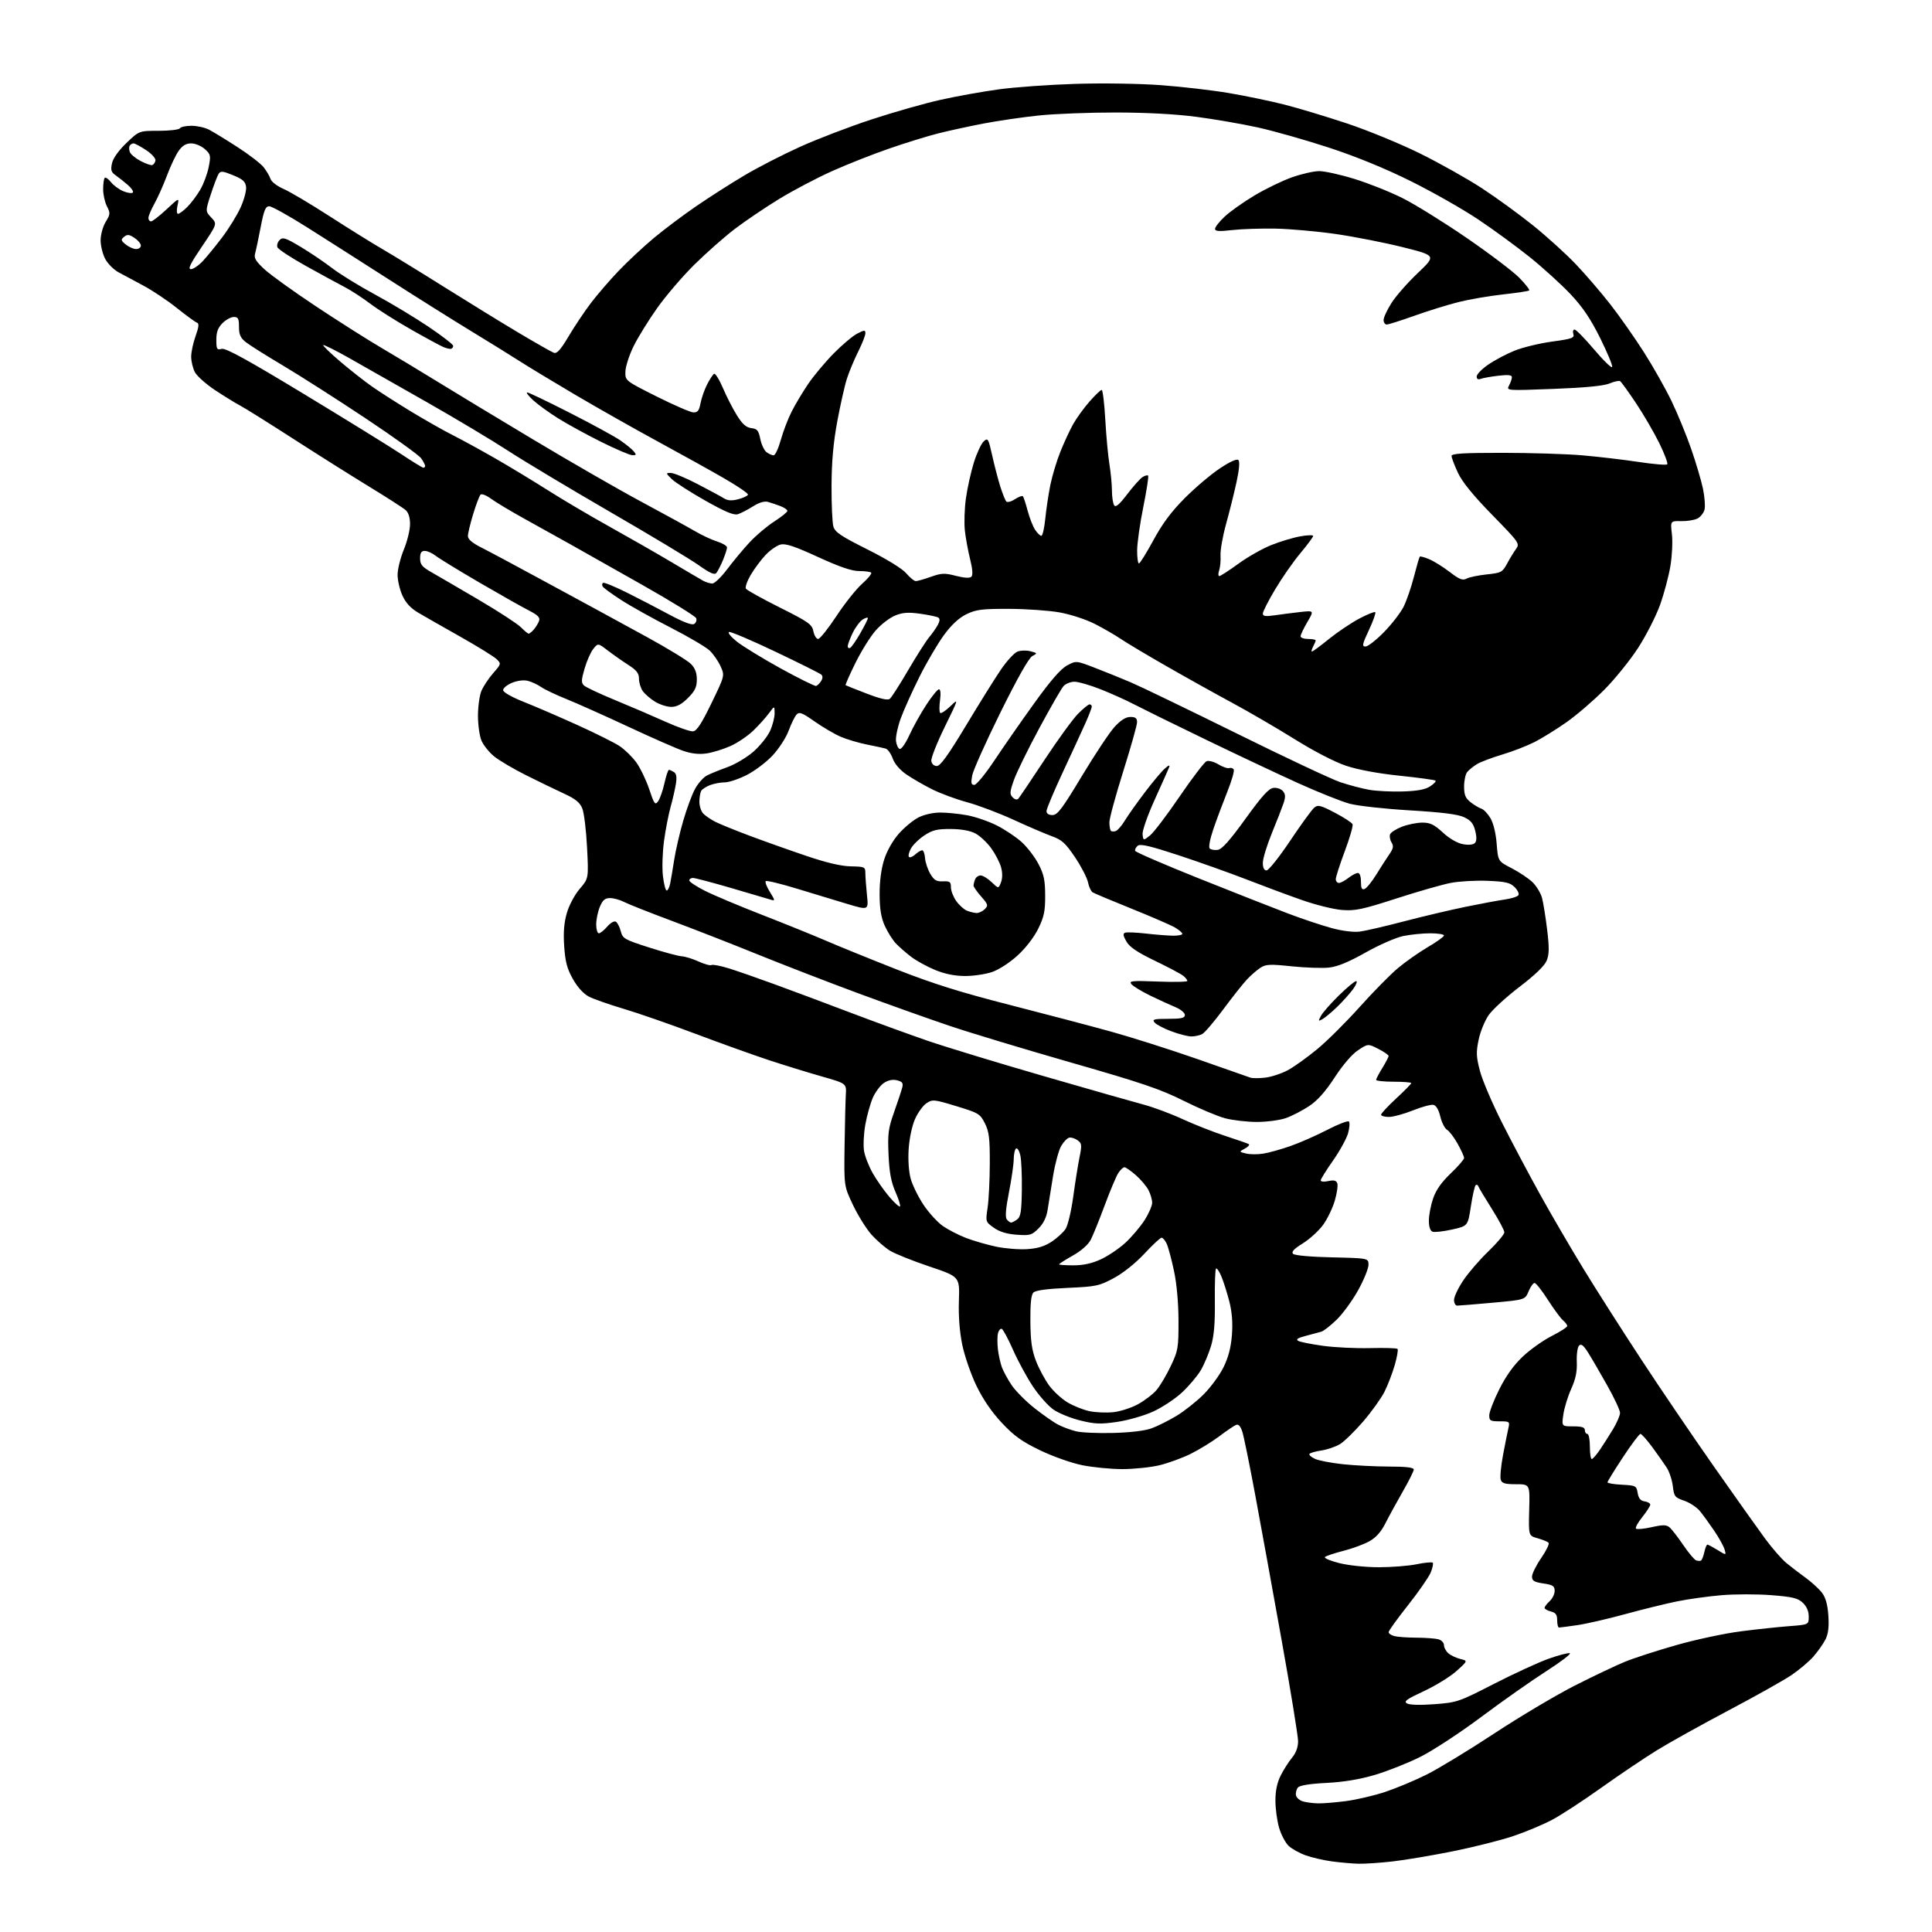 <?xml version="1.0" encoding="UTF-8" standalone="no"?>
<svg 
  version="1.1" 
  xmlns="http://www.w3.org/2000/svg" 
  xmlns:xlink="http://www.w3.org/1999/xlink" 
  xmlns:svg="http://www.w3.org/2000/svg"
  xmlns:rdf="http://www.w3.org/1999/02/22-rdf-syntax-ns#"
  xmlns:cc="http://creativecommons.org/ns#"
  xmlns:dc="http://purl.org/dc/elements/1.1/"
  viewBox="0 0 768 768"
  width="768"
  height="768"
>
<style>svg {background-color: white; }</style>"
<path stroke="none" fill="black" fill-rule="evenodd" d="M540.00,740.86C537.52,740.80 532.80,740.38 529.50,739.94C526.20,739.50 521.49,738.41 519.03,737.53C516.57,736.65 513.52,734.96 512.26,733.77C511.00,732.59 509.30,729.37 508.48,726.63C507.67,723.88 507.00,719.00 507.00,715.78C507.00,711.78 507.68,708.59 509.14,705.71C510.31,703.39 512.34,700.23 513.64,698.67C515.17,696.84 516.00,694.56 516.01,692.17C516.01,690.15 513.07,672.08 509.47,652.00C505.87,631.92 501.12,605.83 498.92,594.00C496.72,582.17 494.44,571.01 493.86,569.18C493.16,566.98 492.33,566.04 491.40,566.40C490.63,566.70 487.63,568.72 484.75,570.90C481.86,573.08 476.72,576.24 473.31,577.93C469.91,579.61 464.28,581.66 460.81,582.48C457.34,583.30 450.77,583.98 446.21,583.99C441.65,583.99 434.45,583.30 430.21,582.44C425.89,581.57 418.50,578.95 413.42,576.50C406.16,573.00 403.12,570.81 398.19,565.55C394.14,561.21 390.70,556.17 388.09,550.74C385.91,546.21 383.40,538.90 382.50,534.50C381.45,529.37 380.97,523.09 381.18,517.00C381.50,507.50 381.50,507.50 369.42,503.44C362.78,501.20 355.73,498.38 353.77,497.16C351.80,495.95 348.53,493.11 346.49,490.86C344.45,488.60 341.15,483.32 339.14,479.13C335.50,471.50 335.50,471.50 335.73,455.50C335.86,446.70 336.09,437.52 336.23,435.11C336.50,430.71 336.50,430.71 326.62,427.89C321.18,426.34 311.73,423.43 305.62,421.41C299.50,419.39 286.36,414.68 276.41,410.93C266.46,407.18 253.64,402.72 247.91,401.02C242.18,399.32 235.97,397.14 234.09,396.17C231.96,395.06 229.58,392.45 227.75,389.20C225.43,385.11 224.70,382.35 224.28,376.20C223.90,370.66 224.20,366.82 225.33,362.92C226.23,359.83 228.46,355.65 230.46,353.32C233.99,349.19 233.99,349.19 233.36,336.84C233.02,330.06 232.17,323.09 231.47,321.37C230.51,319.01 228.76,317.58 224.35,315.54C221.13,314.06 214.33,310.76 209.23,308.22C204.13,305.67 198.34,302.25 196.36,300.62C194.37,298.99 192.13,296.17 191.38,294.36C190.62,292.55 190.00,288.11 190.00,284.50C190.00,280.89 190.62,276.45 191.37,274.65C192.13,272.84 194.23,269.67 196.03,267.61C199.26,263.94 199.28,263.84 197.41,262.02C196.36,261.00 189.88,256.99 183.00,253.11C176.12,249.23 168.56,244.91 166.20,243.52C163.25,241.78 161.29,239.65 159.97,236.74C158.91,234.41 158.04,230.70 158.05,228.50C158.05,226.30 159.16,221.80 160.52,218.50C161.88,215.20 162.99,210.66 163.00,208.40C163.00,205.75 162.38,203.77 161.25,202.77C160.29,201.92 153.65,197.65 146.50,193.29C139.35,188.92 125.64,180.28 116.04,174.09C106.43,167.90 97.21,162.13 95.54,161.27C93.87,160.41 89.45,157.69 85.72,155.24C81.99,152.79 78.28,149.50 77.47,147.94C76.66,146.38 76.00,143.61 76.00,141.80C75.99,139.98 76.78,136.29 77.75,133.59C79.05,129.94 79.19,128.57 78.30,128.27C77.64,128.05 74.04,125.42 70.30,122.44C66.56,119.45 60.58,115.45 57.00,113.54C53.42,111.64 48.96,109.24 47.08,108.22C45.19,107.19 42.83,104.81 41.83,102.94C40.82,101.06 40.00,97.72 40.00,95.52C40.01,93.26 40.89,90.06 42.01,88.21C43.85,85.19 43.89,84.69 42.51,82.01C41.68,80.41 41.00,77.35 41.00,75.22C41.00,73.08 41.28,71.05 41.63,70.70C41.98,70.35 43.09,71.12 44.10,72.40C45.11,73.68 47.31,75.30 49.00,76.00C50.68,76.70 52.39,76.95 52.78,76.55C53.18,76.15 52.29,74.79 50.80,73.51C49.32,72.23 47.14,70.51 45.96,69.68C44.19,68.44 43.93,67.59 44.52,64.92C44.96,62.90 47.14,59.83 50.27,56.83C55.31,52.00 55.31,52.00 63.10,52.00C67.38,52.00 71.16,51.55 71.50,51.00C71.84,50.45 73.91,50.00 76.11,50.00C78.30,50.00 81.44,50.69 83.07,51.54C84.71,52.38 89.80,55.50 94.39,58.46C98.97,61.41 103.67,65.03 104.82,66.50C105.97,67.97 107.20,70.06 107.55,71.16C107.90,72.26 110.18,74.00 112.63,75.06C115.08,76.11 123.25,80.95 130.79,85.81C138.33,90.68 147.88,96.62 152.00,99.01C156.12,101.41 167.38,108.31 177.00,114.36C186.62,120.40 199.90,128.56 206.50,132.48C213.10,136.40 219.24,139.89 220.14,140.23C221.38,140.70 222.81,139.11 226.04,133.68C228.38,129.73 232.35,123.80 234.86,120.50C237.36,117.20 242.35,111.41 245.95,107.64C249.55,103.87 255.88,97.98 260.00,94.54C264.12,91.11 271.77,85.37 277.00,81.80C282.23,78.22 290.81,72.75 296.08,69.63C301.34,66.51 311.24,61.43 318.08,58.34C324.91,55.25 337.70,50.35 346.50,47.46C355.30,44.57 367.68,41.05 374.02,39.65C380.35,38.24 390.70,36.38 397.02,35.52C403.33,34.65 417.05,33.67 427.50,33.34C438.35,33.00 452.96,33.22 461.56,33.86C469.85,34.47 482.00,35.88 488.56,37.00C495.13,38.11 505.00,40.17 510.50,41.56C516.00,42.96 527.25,46.35 535.50,49.09C543.75,51.84 556.82,57.22 564.54,61.04C572.26,64.86 583.29,71.05 589.04,74.80C594.79,78.56 604.00,85.25 609.50,89.68C615.00,94.11 622.65,101.06 626.50,105.12C630.36,109.18 636.52,116.35 640.19,121.06C643.87,125.78 649.87,134.33 653.52,140.06C657.17,145.80 662.11,154.55 664.49,159.50C666.87,164.45 670.38,173.00 672.29,178.50C674.20,184.00 676.30,191.12 676.97,194.33C677.63,197.54 677.91,201.24 677.58,202.55C677.25,203.87 676.01,205.46 674.82,206.09C673.64,206.73 670.72,207.21 668.33,207.16C663.99,207.07 663.99,207.07 664.61,212.37C664.96,215.29 664.68,221.01 664.00,225.08C663.31,229.16 661.45,236.14 659.85,240.58C658.24,245.02 654.33,252.67 651.15,257.58C647.97,262.49 641.93,269.96 637.73,274.19C633.53,278.42 626.81,284.20 622.80,287.03C618.78,289.86 613.02,293.44 610.00,294.98C606.98,296.51 601.16,298.77 597.07,299.98C592.98,301.20 588.48,302.91 587.07,303.78C585.66,304.65 583.94,306.04 583.25,306.87C582.56,307.70 582.00,310.29 582.00,312.62C582.00,315.98 582.53,317.27 584.58,318.89C586.00,320.00 587.93,321.16 588.87,321.46C589.80,321.75 591.43,323.46 592.49,325.25C593.64,327.20 594.63,331.26 594.95,335.42C595.50,342.35 595.50,342.35 600.90,345.13C603.88,346.67 607.60,349.16 609.17,350.66C610.74,352.17 612.46,355.00 612.98,356.95C613.50,358.90 614.41,364.60 615.02,369.62C615.89,376.84 615.84,379.39 614.81,381.90C613.96,383.95 610.15,387.62 604.04,392.28C598.84,396.25 593.32,401.30 591.78,403.50C590.25,405.70 588.44,410.11 587.78,413.30C586.74,418.28 586.81,420.06 588.31,425.75C589.26,429.40 593.20,438.62 597.05,446.24C600.90,453.86 607.71,466.70 612.18,474.77C616.66,482.85 624.45,496.21 629.51,504.48C634.56,512.74 644.90,528.95 652.48,540.50C660.05,552.05 673.04,571.17 681.33,583.00C689.62,594.83 698.75,607.68 701.61,611.57C704.47,615.46 708.32,619.86 710.16,621.36C711.99,622.86 715.48,625.53 717.91,627.29C720.33,629.06 723.23,631.74 724.36,633.26C725.76,635.15 726.53,638.02 726.81,642.35C727.10,646.89 726.75,649.58 725.59,651.83C724.69,653.56 722.54,656.59 720.81,658.57C719.07,660.55 715.14,663.85 712.07,665.92C709.01,667.98 697.78,674.28 687.11,679.92C676.45,685.55 663.62,692.69 658.61,695.78C653.60,698.87 643.65,705.58 636.50,710.68C629.35,715.78 620.55,721.52 616.94,723.43C613.33,725.35 606.34,728.26 601.42,729.91C596.50,731.56 585.73,734.27 577.48,735.93C569.24,737.58 558.45,739.40 553.50,739.96C548.55,740.52 542.48,740.93 540.00,740.86zM524.00,716.87C525.92,716.91 530.88,716.50 535.00,715.97C539.12,715.43 546.10,713.81 550.50,712.36C554.90,710.90 562.35,707.80 567.05,705.45C571.76,703.10 583.91,695.72 594.05,689.04C604.20,682.36 618.58,673.82 626.00,670.05C633.42,666.28 642.42,662.01 646.00,660.55C649.58,659.09 658.78,656.11 666.45,653.93C674.12,651.75 685.60,649.30 691.95,648.48C698.30,647.67 706.99,646.74 711.25,646.42C719.00,645.83 719.00,645.83 719.00,642.59C719.00,640.47 718.18,638.58 716.63,637.12C714.64,635.26 712.57,634.76 704.06,634.10C698.45,633.66 689.56,633.67 684.30,634.12C679.04,634.56 671.08,635.67 666.62,636.58C662.15,637.49 652.88,639.77 646.01,641.65C639.14,643.54 630.59,645.50 627.01,646.02C623.43,646.54 620.16,646.97 619.75,646.98C619.34,646.99 619.00,645.70 619.00,644.11C619.00,641.86 618.45,641.08 616.50,640.59C615.12,640.24 614.00,639.59 614.00,639.14C614.00,638.68 614.90,637.50 616.00,636.50C617.10,635.50 618.00,633.66 618.00,632.41C618.00,630.47 617.32,630.02 613.50,629.45C609.84,628.90 609.00,628.39 609.00,626.71C609.00,625.57 610.65,622.25 612.67,619.32C614.68,616.40 616.00,613.66 615.58,613.25C615.17,612.84 613.21,612.04 611.22,611.48C607.61,610.47 607.61,610.47 607.88,600.23C608.16,590.00 608.16,590.00 602.65,590.00C598.20,590.00 597.02,589.65 596.56,588.18C596.24,587.18 596.65,582.80 597.47,578.43C598.29,574.07 599.25,569.26 599.60,567.75C600.21,565.09 600.09,565.00 596.12,565.00C592.45,565.00 592.00,564.74 592.00,562.62C592.00,561.30 593.79,556.65 595.98,552.28C598.64,546.96 601.73,542.65 605.32,539.26C608.27,536.47 613.45,532.79 616.84,531.08C620.23,529.37 623.00,527.58 623.00,527.11C623.00,526.63 622.25,525.63 621.34,524.87C620.42,524.12 617.73,520.46 615.34,516.75C612.96,513.04 610.57,510.00 610.02,510.00C609.47,510.00 608.40,511.50 607.63,513.34C606.24,516.68 606.24,516.68 593.37,517.85C586.29,518.49 579.94,519.01 579.25,519.01C578.56,519.00 578.00,517.98 578.00,516.74C578.00,515.49 579.65,512.00 581.67,508.99C583.69,505.97 588.19,500.76 591.67,497.41C595.15,494.06 598.00,490.67 598.00,489.87C598.00,489.07 595.76,484.88 593.03,480.55C590.29,476.22 587.88,472.18 587.67,471.59C587.45,470.99 586.96,470.79 586.58,471.14C586.20,471.49 585.35,475.28 584.69,479.57C583.50,487.36 583.50,487.36 577.19,488.76C573.72,489.54 570.23,489.92 569.44,489.61C568.53,489.27 568.00,487.64 568.00,485.21C568.00,483.09 568.75,479.15 569.67,476.45C570.83,473.05 572.99,469.98 576.67,466.46C579.60,463.67 582.00,460.90 582.00,460.32C582.00,459.73 580.84,457.17 579.42,454.63C577.99,452.09 576.10,449.60 575.21,449.10C574.32,448.60 573.12,446.24 572.55,443.86C571.87,441.06 570.88,439.40 569.76,439.19C568.80,439.01 565.12,440.01 561.59,441.43C558.05,442.84 553.77,444.00 552.08,444.00C550.39,444.00 549.00,443.60 549.00,443.11C549.00,442.62 551.70,439.72 555.00,436.66C558.30,433.61 561.00,430.86 561.00,430.55C561.00,430.25 557.85,430.00 554.00,430.00C550.15,430.00 547.01,429.66 547.03,429.25C547.05,428.84 548.17,426.70 549.53,424.50C550.88,422.30 551.99,420.17 551.99,419.77C552.00,419.37 550.16,418.10 547.90,416.95C543.81,414.86 543.81,414.86 539.85,417.48C537.44,419.07 533.79,423.32 530.55,428.30C526.83,434.01 523.73,437.48 520.35,439.72C517.68,441.49 513.53,443.63 511.12,444.47C508.72,445.31 503.54,445.99 499.62,445.99C495.71,445.98 490.02,445.33 487.00,444.53C483.98,443.73 476.55,440.60 470.50,437.57C461.36,432.99 453.83,430.43 426.00,422.45C407.57,417.17 385.75,410.58 377.50,407.80C369.25,405.02 352.82,399.16 341.00,394.79C329.18,390.41 311.18,383.45 301.00,379.32C290.82,375.19 275.43,369.18 266.80,365.96C258.16,362.74 249.75,359.40 248.10,358.55C246.45,357.70 243.93,357.00 242.50,357.00C240.48,357.00 239.58,357.77 238.45,360.47C237.65,362.38 237.00,365.53 237.00,367.47C237.00,369.41 237.47,371.00 238.05,371.00C238.62,371.00 240.13,369.80 241.38,368.34C242.68,366.84 244.17,365.99 244.82,366.39C245.45,366.78 246.33,368.49 246.77,370.20C247.52,373.10 248.24,373.51 258.04,376.64C263.79,378.49 269.62,380.06 271.00,380.14C272.38,380.22 275.40,381.16 277.72,382.22C280.05,383.28 282.33,383.91 282.81,383.62C283.28,383.32 286.33,383.90 289.59,384.90C292.84,385.90 301.12,388.78 308.00,391.30C314.88,393.81 328.38,398.86 338.00,402.52C347.62,406.17 361.35,411.17 368.50,413.64C375.65,416.10 396.35,422.41 414.50,427.66C432.65,432.92 450.67,438.05 454.55,439.08C458.43,440.11 465.40,442.70 470.05,444.85C474.70,446.99 482.32,450.00 487.00,451.52C491.68,453.05 495.90,454.52 496.39,454.79C496.87,455.06 496.20,455.86 494.89,456.56C492.50,457.84 492.50,457.84 495.30,458.54C496.84,458.92 499.92,458.95 502.14,458.59C504.37,458.24 509.24,456.88 512.95,455.58C516.67,454.28 523.26,451.39 527.59,449.14C531.92,446.90 535.80,445.40 536.21,445.81C536.62,446.22 536.48,448.31 535.89,450.45C535.29,452.59 532.60,457.49 529.91,461.33C527.21,465.17 525.00,468.73 525.00,469.24C525.00,469.74 526.35,469.86 528.00,469.50C530.21,469.02 531.16,469.24 531.59,470.37C531.91,471.21 531.47,474.31 530.61,477.26C529.75,480.21 527.66,484.55 525.96,486.90C524.26,489.24 520.63,492.55 517.90,494.25C514.35,496.46 513.24,497.64 514.02,498.42C514.66,499.06 520.96,499.63 529.55,499.82C544.00,500.15 544.00,500.15 543.99,502.82C543.98,504.30 542.13,508.83 539.87,512.90C537.61,516.97 533.78,522.23 531.35,524.59C528.92,526.96 526.16,529.11 525.22,529.38C524.27,529.66 521.49,530.40 519.04,531.03C515.84,531.87 515.00,532.42 516.06,533.02C516.87,533.47 521.33,534.36 525.96,534.99C530.59,535.63 539.01,536.03 544.67,535.89C550.33,535.75 555.23,535.89 555.54,536.21C555.86,536.53 555.36,539.42 554.43,542.64C553.50,545.86 551.67,550.63 550.36,553.24C549.05,555.84 545.23,561.17 541.87,565.08C538.50,568.98 534.36,573.03 532.66,574.06C530.96,575.10 527.63,576.23 525.27,576.59C522.91,576.94 520.77,577.56 520.52,577.97C520.27,578.38 521.28,579.26 522.77,579.94C524.25,580.62 529.30,581.57 533.99,582.07C538.67,582.56 546.89,582.97 552.25,582.98C558.93,582.99 562.00,583.36 562.00,584.15C562.00,584.79 560.03,588.72 557.63,592.90C555.23,597.08 552.13,602.75 550.74,605.51C549.02,608.92 546.99,611.20 544.36,612.67C542.24,613.86 537.58,615.58 534.00,616.49C530.42,617.41 527.13,618.51 526.69,618.94C526.24,619.37 528.81,620.46 532.39,621.36C536.09,622.29 542.91,623.00 548.15,623.00C553.22,623.00 559.98,622.46 563.16,621.81C566.34,621.15 569.21,620.88 569.53,621.20C569.85,621.52 569.48,623.29 568.71,625.14C567.93,626.99 563.85,632.85 559.65,638.17C555.44,643.48 552.00,648.27 552.00,648.80C552.00,649.33 553.01,650.04 554.25,650.37C555.49,650.70 559.42,650.98 563.00,651.00C566.58,651.02 570.51,651.30 571.75,651.63C572.99,651.96 574.00,653.01 574.00,653.96C574.00,654.91 574.79,656.37 575.75,657.21C576.71,658.05 578.85,659.06 580.50,659.46C583.50,660.19 583.50,660.19 579.00,664.24C576.52,666.48 570.69,670.07 566.04,672.24C559.06,675.49 557.88,676.35 559.33,677.16C560.38,677.75 564.73,677.87 570.29,677.44C579.21,676.76 579.95,676.51 593.94,669.33C601.89,665.26 611.65,660.77 615.63,659.36C619.61,657.94 623.39,656.96 624.03,657.18C624.68,657.39 620.43,660.63 614.60,664.37C608.77,668.11 597.13,676.29 588.75,682.56C580.29,688.88 569.49,695.95 564.50,698.43C559.55,700.89 551.45,704.10 546.50,705.56C540.46,707.34 534.13,708.39 527.26,708.74C520.56,709.08 516.65,709.72 515.93,710.58C515.33,711.31 514.99,712.69 515.17,713.66C515.36,714.62 516.63,715.72 518.01,716.11C519.38,716.49 522.08,716.83 524.00,716.87zM676.17,620.35C676.54,620.15 677.14,618.63 677.50,616.99C677.86,615.34 678.41,614.00 678.71,614.00C679.02,614.00 680.83,614.97 682.75,616.15C686.23,618.31 686.23,618.31 685.53,615.90C685.14,614.58 683.30,611.25 681.43,608.50C679.57,605.75 677.02,602.24 675.77,600.71C674.52,599.18 671.70,597.31 669.50,596.56C665.78,595.29 665.46,594.88 664.97,590.76C664.68,588.32 663.59,585.02 662.55,583.41C661.51,581.81 658.92,578.14 656.80,575.25C654.67,572.36 652.56,570.00 652.10,570.00C651.64,570.00 648.50,574.18 645.13,579.30C641.76,584.41 639.00,588.89 639.00,589.25C639.00,589.61 641.58,590.04 644.74,590.20C650.26,590.49 650.51,590.62 651.00,593.50C651.37,595.65 652.15,596.59 653.76,596.82C654.99,597.00 656.00,597.58 656.00,598.13C656.00,598.67 654.57,600.89 652.83,603.06C651.09,605.23 649.96,607.30 650.33,607.66C650.69,608.02 653.49,607.76 656.54,607.08C661.04,606.07 662.39,606.08 663.65,607.13C664.51,607.84 666.95,610.98 669.08,614.12C671.21,617.25 673.52,620.02 674.23,620.27C674.93,620.52 675.80,620.56 676.17,620.35zM632.75,579.99C633.16,579.98 634.62,578.32 636.00,576.29C637.38,574.27 639.73,570.56 641.24,568.06C642.75,565.55 643.99,562.66 643.99,561.64C644.00,560.61 641.68,555.66 638.85,550.64C636.02,545.61 632.61,539.76 631.27,537.64C629.46,534.76 628.54,534.06 627.70,534.90C627.08,535.52 626.67,538.43 626.80,541.37C626.96,545.26 626.35,548.19 624.58,552.11C623.24,555.07 621.84,559.64 621.46,562.25C620.77,567.00 620.77,567.00 625.39,567.00C628.82,567.00 630.00,567.38 630.00,568.50C630.00,569.33 630.45,570.00 631.00,570.00C631.55,570.00 632.00,572.25 632.00,575.00C632.00,577.75 632.34,579.99 632.75,579.99zM442.50,569.62C449.31,569.45 455.13,568.75 457.77,567.78C460.12,566.92 464.56,564.71 467.63,562.86C470.71,561.01 475.56,557.18 478.40,554.35C481.25,551.53 484.83,546.64 486.37,543.49C488.32,539.52 489.34,535.60 489.71,530.64C490.08,525.78 489.74,521.52 488.66,517.29C487.78,513.88 486.37,509.43 485.52,507.39C484.67,505.36 483.71,503.96 483.38,504.29C483.05,504.61 482.85,510.42 482.92,517.19C483.02,526.04 482.60,531.05 481.42,535.00C480.52,538.02 478.69,542.36 477.36,544.64C476.03,546.92 472.68,550.90 469.92,553.48C467.16,556.06 461.96,559.50 458.36,561.13C454.76,562.77 448.33,564.61 444.06,565.23C437.48,566.19 435.27,566.11 429.44,564.67C425.66,563.74 420.85,561.78 418.76,560.33C416.66,558.88 412.98,554.72 410.57,551.10C408.15,547.47 404.60,540.91 402.67,536.53C400.73,532.14 398.72,528.41 398.20,528.23C397.68,528.06 397.01,528.83 396.72,529.96C396.43,531.08 396.41,533.91 396.67,536.25C396.94,538.59 397.66,541.85 398.26,543.50C398.87,545.15 400.62,548.36 402.16,550.64C403.69,552.92 407.77,557.02 411.23,559.76C414.68,562.49 418.95,565.47 420.72,566.37C422.49,567.28 425.64,568.44 427.72,568.96C429.80,569.48 436.45,569.78 442.50,569.62zM442.49,561.37C445.23,561.10 449.65,559.68 452.32,558.23C454.98,556.78 458.33,554.22 459.75,552.55C461.17,550.87 463.72,546.58 465.41,543.00C468.31,536.89 468.50,535.81 468.47,525.00C468.46,517.93 467.77,510.31 466.68,505.21C465.72,500.66 464.42,495.82 463.80,494.46C463.18,493.11 462.26,492.00 461.76,492.00C461.25,492.00 458.16,494.87 454.90,498.37C451.34,502.19 446.47,506.07 442.73,508.08C436.91,511.20 435.71,511.45 424.30,511.96C416.24,512.32 411.65,512.94 410.80,513.80C409.89,514.71 409.53,518.18 409.59,525.30C409.67,533.19 410.17,536.75 411.84,541.05C413.02,544.10 415.39,548.49 417.09,550.81C418.80,553.13 422.13,556.16 424.49,557.55C426.86,558.94 430.75,560.48 433.15,560.97C435.54,561.47 439.74,561.65 442.49,561.37zM426.75,502.99C430.72,502.98 434.11,502.23 437.69,500.56C440.55,499.23 444.91,496.28 447.39,494.00C449.86,491.71 453.26,487.70 454.94,485.09C456.63,482.47 458.00,479.33 458.00,478.11C458.00,476.90 457.35,474.64 456.55,473.10C455.75,471.56 453.49,468.88 451.52,467.15C449.54,465.42 447.51,464.00 446.99,464.00C446.47,464.00 445.37,465.03 444.55,466.28C443.73,467.53 441.30,473.30 439.15,479.10C437.00,484.89 434.50,491.07 433.59,492.83C432.58,494.77 429.81,497.22 426.47,499.10C423.46,500.80 421.00,502.37 421.00,502.60C421.00,502.82 423.59,503.00 426.75,502.99zM408.32,496.55C412.45,496.29 415.27,495.43 418.04,493.59C420.19,492.17 422.69,489.88 423.59,488.51C424.49,487.13 425.85,481.40 426.62,475.76C427.39,470.11 428.51,463.06 429.12,460.07C430.11,455.19 430.04,454.50 428.38,453.29C427.37,452.55 425.88,452.07 425.07,452.22C424.27,452.38 422.81,453.87 421.84,455.53C420.87,457.19 419.41,462.59 418.60,467.53C417.79,472.46 416.81,478.50 416.44,480.95C415.98,483.92 414.79,486.36 412.84,488.32C410.15,491.00 409.46,491.20 404.14,490.82C400.18,490.53 397.33,489.66 395.06,488.04C391.77,485.70 391.76,485.65 392.59,480.09C393.05,477.02 393.44,469.10 393.46,462.50C393.49,452.44 393.18,449.86 391.50,446.53C389.60,442.76 389.01,442.41 380.17,439.72C371.33,437.03 370.71,436.96 368.33,438.52C366.94,439.43 364.88,442.27 363.74,444.83C362.54,447.54 361.48,452.54 361.21,456.75C360.92,461.11 361.25,465.84 362.04,468.63C362.75,471.19 365.05,475.85 367.15,478.99C369.25,482.14 372.72,485.92 374.86,487.40C377.00,488.88 381.16,491.02 384.12,492.15C387.08,493.28 392.43,494.81 396.00,495.57C399.57,496.32 405.12,496.76 408.32,496.55zM401.93,486.00C402.31,486.00 403.39,485.44 404.33,484.75C405.74,483.71 406.07,481.64 406.20,473.00C406.28,467.22 406.01,461.03 405.59,459.24C405.18,457.45 404.42,456.24 403.92,456.55C403.41,456.86 402.99,458.78 402.97,460.81C402.95,462.84 402.10,468.77 401.07,474.00C399.78,480.56 399.52,483.89 400.23,484.75C400.79,485.44 401.55,486.00 401.93,486.00zM357.76,479.58C358.04,479.29 357.23,476.68 355.95,473.78C354.23,469.85 353.52,466.06 353.21,459.00C352.84,450.61 353.10,448.61 355.45,442.00C356.91,437.87 358.35,433.51 358.66,432.30C359.10,430.54 358.69,429.96 356.60,429.44C354.89,429.01 353.09,429.36 351.40,430.47C349.98,431.41 347.99,434.04 346.98,436.33C345.98,438.63 344.63,443.42 343.99,447.00C343.35,450.57 343.11,455.27 343.46,457.45C343.80,459.63 345.39,463.68 346.98,466.46C348.57,469.23 351.53,473.43 353.55,475.80C355.58,478.16 357.47,479.86 357.76,479.58zM503.00,428.37C505.48,428.07 509.52,426.73 512.00,425.38C514.48,424.04 519.71,420.28 523.64,417.03C527.57,413.79 535.14,406.26 540.47,400.31C545.80,394.37 552.64,387.41 555.67,384.87C558.70,382.32 564.07,378.55 567.59,376.48C571.12,374.42 574.00,372.35 574.00,371.87C574.00,371.39 571.55,371.00 568.55,371.00C565.55,371.00 560.71,371.49 557.80,372.09C554.87,372.70 548.19,375.62 542.88,378.62C536.25,382.37 531.74,384.24 528.38,384.62C525.70,384.92 519.01,384.70 513.51,384.13C504.79,383.21 503.21,383.29 501.01,384.72C499.63,385.62 497.22,387.71 495.66,389.38C494.10,391.04 489.87,396.38 486.27,401.24C482.66,406.11 478.90,410.52 477.92,411.04C476.94,411.57 474.99,412.00 473.60,412.00C472.21,412.00 468.62,411.08 465.63,409.96C462.63,408.84 459.64,407.27 458.97,406.46C457.92,405.20 458.68,405.00 464.38,405.00C469.69,405.00 471.00,404.69 471.00,403.45C471.00,402.60 469.31,401.21 467.25,400.36C465.19,399.51 460.69,397.45 457.26,395.78C453.83,394.11 450.47,392.06 449.78,391.24C448.68,389.91 449.90,389.78 460.27,390.18C466.72,390.43 472.00,390.32 472.00,389.94C472.00,389.56 471.29,388.65 470.42,387.93C469.55,387.21 464.48,384.52 459.17,381.96C452.07,378.53 449.04,376.49 447.76,374.25C446.44,371.97 446.32,371.10 447.26,370.76C447.94,370.51 451.65,370.66 455.50,371.10C459.35,371.54 464.19,371.92 466.25,371.95C468.31,371.98 470.00,371.65 470.00,371.22C470.00,370.78 468.70,369.67 467.12,368.73C465.53,367.79 457.77,364.42 449.87,361.24C441.97,358.06 434.97,355.12 434.33,354.71C433.68,354.31 432.86,352.52 432.50,350.74C432.14,348.96 429.83,344.49 427.36,340.81C423.58,335.18 422.12,333.85 418.18,332.43C415.61,331.50 408.77,328.57 403.00,325.92C397.23,323.26 388.90,320.11 384.50,318.92C380.10,317.73 373.80,315.40 370.50,313.75C367.20,312.09 362.62,309.44 360.31,307.86C357.73,306.09 355.64,303.65 354.86,301.50C354.17,299.58 352.90,297.81 352.05,297.57C351.20,297.33 347.84,296.61 344.59,295.96C341.34,295.32 336.68,293.93 334.24,292.89C331.79,291.84 327.12,289.11 323.86,286.82C318.79,283.26 317.73,282.86 316.62,284.08C315.90,284.86 314.50,287.74 313.49,290.47C312.49,293.21 309.61,297.64 307.10,300.33C304.59,303.01 299.95,306.51 296.79,308.10C293.64,309.70 289.72,311.00 288.09,311.00C286.46,311.00 283.87,311.48 282.34,312.06C280.80,312.65 279.20,313.66 278.79,314.31C278.37,314.97 278.02,316.93 278.02,318.68C278.01,320.43 278.72,322.57 279.59,323.45C280.47,324.33 282.58,325.77 284.28,326.64C285.98,327.52 292.12,330.02 297.93,332.20C303.74,334.38 313.90,337.99 320.50,340.22C328.56,342.96 334.39,344.32 338.24,344.39C343.74,344.50 343.99,344.61 343.99,347.10C344.00,348.54 344.29,352.44 344.63,355.78C345.27,361.85 345.27,361.85 336.88,359.35C332.27,357.98 323.22,355.24 316.76,353.25C310.30,351.27 304.73,349.93 304.39,350.27C304.05,350.62 304.79,352.55 306.04,354.56C308.14,357.96 308.17,358.19 306.40,357.64C305.36,357.31 298.30,355.23 290.72,353.02C283.14,350.81 276.28,349.00 275.47,349.00C274.66,349.00 274.00,349.44 274.00,349.99C274.00,350.53 276.78,352.37 280.18,354.09C283.58,355.81 293.81,360.12 302.93,363.67C312.04,367.22 323.55,371.88 328.50,374.02C333.45,376.16 346.05,381.28 356.50,385.39C370.83,391.02 381.89,394.49 401.50,399.50C415.80,403.16 434.02,407.96 442.00,410.18C449.98,412.39 465.27,417.26 476.00,421.00C486.73,424.74 496.18,428.05 497.00,428.36C497.82,428.67 500.52,428.67 503.00,428.37zM525.67,405.15C524.01,406.06 523.96,405.94 525.09,403.83C525.77,402.55 528.96,398.91 532.19,395.75C535.41,392.59 538.52,390.00 539.09,390.00C539.67,390.00 539.15,391.39 537.94,393.09C536.73,394.79 533.88,397.97 531.62,400.17C529.35,402.36 526.68,404.60 525.67,405.15zM383.57,387.98C379.52,387.96 375.59,387.17 371.73,385.58C368.56,384.27 364.28,381.93 362.23,380.37C360.18,378.81 357.42,376.40 356.11,375.02C354.80,373.63 352.82,370.48 351.71,368.02C350.25,364.77 349.69,361.33 349.66,355.52C349.64,350.42 350.29,345.40 351.46,341.73C352.56,338.25 354.87,334.16 357.27,331.44C359.45,328.95 362.97,326.04 365.08,324.96C367.33,323.81 370.93,323.00 373.78,323.00C376.45,323.00 381.28,323.49 384.52,324.09C387.76,324.69 393.03,326.50 396.23,328.12C399.44,329.74 403.88,332.70 406.11,334.72C408.33,336.73 411.35,340.65 412.80,343.44C414.97,347.58 415.45,349.86 415.47,356.00C415.50,362.22 415.02,364.47 412.71,369.19C411.05,372.57 407.71,376.89 404.49,379.83C401.38,382.67 397.06,385.47 394.36,386.39C391.76,387.28 386.91,387.99 383.57,387.98zM540.50,370.33C542.70,370.05 550.58,368.23 558.00,366.28C565.42,364.34 576.45,361.73 582.50,360.49C588.55,359.25 595.63,357.93 598.23,357.56C600.83,357.19 603.24,356.42 603.60,355.84C603.95,355.27 603.28,353.83 602.09,352.65C600.30,350.86 598.52,350.44 591.36,350.14C586.63,349.95 580.01,350.32 576.63,350.98C573.26,351.64 563.52,354.43 555.00,357.19C541.53,361.54 538.71,362.14 533.47,361.73C530.15,361.48 522.95,359.69 517.47,357.76C511.99,355.84 502.10,352.16 495.50,349.59C488.90,347.03 476.78,342.71 468.56,340.00C457.25,336.28 453.29,335.35 452.27,336.19C451.54,336.80 451.07,337.72 451.24,338.23C451.41,338.74 462.79,343.66 476.53,349.16C490.26,354.66 506.23,360.94 512.00,363.13C517.77,365.31 525.65,367.94 529.50,368.97C533.64,370.08 538.13,370.64 540.50,370.33zM388.18,362.94C389.10,362.97 390.57,362.28 391.45,361.41C392.91,359.95 392.79,359.52 390.02,356.37C388.36,354.48 387.00,352.53 387.00,352.05C387.00,351.56 387.27,350.45 387.61,349.58C387.94,348.71 388.93,348.00 389.80,348.00C390.68,348.00 392.64,349.19 394.16,350.65C396.93,353.31 396.93,353.31 397.91,350.74C398.53,349.09 398.54,346.93 397.93,344.72C397.41,342.83 395.64,339.43 394.01,337.17C392.38,334.92 389.57,332.29 387.77,331.33C385.65,330.20 382.19,329.57 377.93,329.54C372.49,329.51 370.69,329.95 367.43,332.10C365.27,333.53 362.86,335.89 362.08,337.35C361.30,338.80 360.96,340.29 361.33,340.66C361.69,341.02 362.81,340.57 363.82,339.66C364.83,338.75 366.07,338.00 366.58,338.00C367.09,338.00 367.60,339.40 367.72,341.10C367.84,342.81 368.78,345.62 369.80,347.35C371.31,349.90 372.27,350.47 374.83,350.35C377.58,350.22 378.00,350.53 378.00,352.70C378.00,354.07 378.96,356.53 380.12,358.17C381.29,359.81 383.20,361.54 384.37,362.01C385.54,362.49 387.26,362.90 388.18,362.94zM265.02,354.00C265.47,354.00 266.09,352.76 266.40,351.25C266.71,349.74 267.42,345.51 267.99,341.85C268.55,338.20 270.16,331.22 271.57,326.35C272.98,321.48 275.11,315.72 276.32,313.54C277.52,311.36 279.62,308.99 281.00,308.28C282.38,307.56 286.04,306.07 289.15,304.96C292.25,303.84 296.93,301.05 299.54,298.76C302.15,296.46 305.11,292.76 306.12,290.54C307.13,288.32 307.94,285.15 307.92,283.50C307.89,280.50 307.89,280.50 305.69,283.50C304.49,285.15 301.70,288.25 299.50,290.38C297.30,292.52 293.21,295.29 290.42,296.54C287.62,297.80 283.35,299.12 280.92,299.49C277.91,299.94 274.96,299.62 271.66,298.50C269.00,297.60 259.10,293.25 249.66,288.84C240.22,284.44 229.15,279.49 225.07,277.85C220.98,276.21 216.48,274.07 215.07,273.08C213.65,272.10 211.27,270.99 209.76,270.63C208.13,270.24 205.59,270.56 203.51,271.43C201.58,272.24 200.00,273.54 200.00,274.32C200.00,275.17 203.31,277.06 208.25,279.03C212.79,280.83 222.35,284.96 229.50,288.20C236.65,291.43 244.19,295.20 246.26,296.56C248.32,297.92 251.34,300.86 252.95,303.09C254.56,305.32 256.87,310.11 258.08,313.74C260.05,319.66 260.41,320.15 261.60,318.54C262.32,317.54 263.46,314.32 264.12,311.37C264.78,308.41 265.58,306.01 265.91,306.02C266.23,306.02 267.13,306.43 267.90,306.91C268.89,307.54 269.11,308.90 268.67,311.65C268.33,313.77 267.38,317.90 266.56,320.82C265.75,323.75 264.57,329.80 263.96,334.27C263.35,338.74 263.15,345.01 263.52,348.20C263.89,351.39 264.57,354.00 265.02,354.00zM542.45,353.38C543.25,353.07 545.34,350.50 547.09,347.66C548.84,344.82 551.18,341.19 552.28,339.60C553.87,337.29 554.06,336.32 553.16,334.89C552.54,333.89 552.28,332.44 552.58,331.65C552.88,330.87 555.03,329.50 557.35,328.61C559.67,327.73 563.30,327.00 565.42,327.00C568.52,327.00 570.12,327.77 573.55,330.94C576.13,333.32 579.27,335.15 581.48,335.56C583.74,335.99 585.58,335.82 586.26,335.14C587.01,334.39 587.07,332.85 586.43,330.27C585.71,327.37 584.70,326.12 582.00,324.85C579.52,323.69 573.28,322.90 560.50,322.14C550.60,321.55 539.84,320.37 536.59,319.51C533.34,318.65 524.12,314.97 516.09,311.34C508.07,307.71 491.38,299.84 479.00,293.85C466.62,287.87 454.00,281.65 450.93,280.05C447.87,278.44 441.90,275.75 437.66,274.06C433.42,272.38 428.68,271.00 427.13,271.00C425.58,271.00 423.61,271.79 422.76,272.75C421.90,273.71 417.56,281.26 413.11,289.52C408.66,297.77 404.14,307.00 403.07,310.02C401.38,314.78 401.31,315.69 402.55,316.96C403.44,317.86 404.31,318.05 404.83,317.46C405.30,316.93 409.98,309.98 415.25,302.00C420.51,294.02 426.48,285.81 428.52,283.75C430.56,281.69 432.63,280.00 433.11,280.00C433.60,280.00 434.00,280.39 434.00,280.88C434.00,281.36 432.93,284.17 431.62,287.13C430.31,290.08 426.26,298.88 422.62,306.67C418.98,314.46 416.00,321.55 416.00,322.42C416.00,323.42 416.88,324.00 418.37,324.00C420.37,324.00 422.24,321.51 430.12,308.40C435.28,299.82 441.12,291.04 443.10,288.90C445.54,286.25 447.54,285.00 449.35,285.00C451.37,285.00 452.00,285.50 452.00,287.09C452.00,288.24 449.52,297.03 446.50,306.63C443.48,316.23 441.00,325.35 441.00,326.88C441.00,328.41 441.27,329.94 441.60,330.26C441.93,330.59 442.82,330.62 443.58,330.33C444.34,330.04 445.96,328.16 447.17,326.15C448.39,324.14 451.94,319.12 455.07,315.00C458.19,310.88 461.78,306.60 463.04,305.50C464.61,304.13 465.15,303.97 464.75,305.00C464.43,305.82 461.85,311.61 459.02,317.86C456.11,324.31 454.02,330.30 454.19,331.71C454.50,334.20 454.50,334.20 457.13,332.12C458.58,330.98 463.89,324.00 468.92,316.61C473.96,309.22 478.79,302.91 479.66,302.58C480.52,302.25 482.64,302.83 484.36,303.86C486.09,304.90 488.02,305.56 488.66,305.32C489.30,305.09 490.09,305.34 490.43,305.88C490.76,306.42 489.62,310.38 487.90,314.68C486.18,318.98 483.69,325.62 482.38,329.44C480.98,333.51 480.36,336.76 480.88,337.28C481.37,337.77 482.82,338.02 484.10,337.83C485.76,337.60 488.91,334.05 495.08,325.50C501.62,316.43 504.34,313.43 506.20,313.20C507.56,313.03 509.26,313.61 509.99,314.49C511.01,315.71 511.06,316.82 510.23,319.29C509.63,321.06 507.54,326.43 505.57,331.23C503.61,336.03 502.00,341.32 502.00,342.98C502.00,344.98 502.50,346.00 503.48,346.00C504.29,346.00 508.51,340.71 512.84,334.24C517.17,327.77 521.48,321.84 522.42,321.07C523.90,319.83 524.91,320.08 530.65,323.08C534.24,324.96 537.40,327.02 537.67,327.66C537.93,328.30 536.54,333.12 534.57,338.37C532.61,343.62 531.00,348.61 531.00,349.46C531.00,350.31 531.56,350.99 532.25,350.98C532.94,350.97 534.62,350.08 536.00,349.00C537.38,347.92 539.06,347.03 539.75,347.02C540.51,347.01 541.00,348.35 541.00,350.47C541.00,353.09 541.35,353.80 542.45,353.38zM557.64,314.62C563.40,314.44 566.58,313.85 568.48,312.60C569.96,311.63 570.94,310.61 570.65,310.32C570.37,310.03 563.95,309.15 556.39,308.36C547.73,307.46 539.84,305.99 535.07,304.40C530.54,302.88 522.37,298.66 514.71,293.88C507.67,289.49 496.42,282.94 489.71,279.32C482.99,275.70 471.20,269.13 463.50,264.71C455.80,260.30 447.67,255.44 445.43,253.92C443.20,252.40 438.56,249.73 435.13,247.98C431.66,246.22 425.47,244.20 421.19,243.44C416.96,242.69 407.90,242.05 401.07,242.03C390.36,242.00 388.02,242.30 384.21,244.14C381.23,245.58 378.32,248.27 375.28,252.39C372.81,255.75 368.41,263.23 365.52,269.00C362.63,274.77 359.27,282.25 358.05,285.60C356.83,288.96 355.99,292.98 356.17,294.53C356.35,296.08 357.02,297.52 357.65,297.72C358.29,297.93 360.00,295.49 361.46,292.30C362.91,289.11 365.93,283.69 368.17,280.25C370.41,276.81 372.69,274.00 373.25,274.00C373.88,274.00 374.04,275.68 373.67,278.37C373.34,280.77 373.37,283.03 373.72,283.39C374.08,283.74 375.90,282.56 377.76,280.77C381.14,277.51 381.14,277.55 375.54,288.98C372.45,295.29 370.05,301.37 370.21,302.48C370.39,303.70 371.26,304.50 372.41,304.50C373.81,304.50 376.89,300.22 383.95,288.50C389.24,279.70 395.50,269.66 397.86,266.20C400.22,262.73 403.20,259.50 404.48,259.01C405.76,258.52 408.09,258.47 409.65,258.89C412.45,259.64 412.46,259.67 410.34,260.81C408.97,261.55 404.39,269.66 397.68,283.23C391.90,294.93 386.85,306.19 386.47,308.25C385.91,311.26 386.08,312.00 387.31,312.00C388.16,312.00 391.76,307.61 395.32,302.25C398.89,296.89 406.01,286.65 411.16,279.50C417.62,270.53 421.65,265.90 424.15,264.55C427.78,262.60 427.78,262.60 435.14,265.43C439.19,266.99 445.65,269.60 449.50,271.24C453.35,272.88 472.26,282.01 491.52,291.52C510.78,301.04 529.34,309.77 532.76,310.92C536.18,312.07 541.34,313.43 544.24,313.95C547.13,314.46 553.16,314.76 557.64,314.62zM275.50,290.72C276.98,290.56 278.88,287.65 282.81,279.55C288.12,268.59 288.12,268.59 286.44,264.87C285.52,262.82 283.57,260.01 282.12,258.62C280.67,257.23 273.66,253.11 266.54,249.46C259.42,245.82 250.59,240.89 246.92,238.51C243.24,236.14 239.95,233.73 239.60,233.17C239.25,232.60 239.31,231.94 239.73,231.69C240.16,231.44 244.32,233.15 249.00,235.47C253.68,237.80 261.34,241.77 266.03,244.30C271.63,247.31 275.04,248.60 275.93,248.04C276.68,247.58 277.04,246.55 276.74,245.75C276.43,244.95 266.80,239.00 255.34,232.52C243.88,226.04 231.12,218.84 227.00,216.52C222.88,214.20 214.78,209.69 209.00,206.51C203.22,203.32 197.00,199.60 195.17,198.24C193.32,196.88 191.46,196.16 191.01,196.63C190.56,197.11 189.24,200.58 188.09,204.36C186.94,208.13 186.00,212.06 186.00,213.09C186.00,214.35 187.72,215.83 191.25,217.61C194.14,219.06 204.38,224.53 214.00,229.76C223.62,234.99 233.97,240.60 237.00,242.23C240.03,243.85 249.19,248.85 257.36,253.34C265.54,257.83 273.30,262.57 274.61,263.89C276.30,265.57 277.00,267.40 277.00,270.10C277.00,273.15 276.28,274.65 273.47,277.47C270.94,279.99 269.05,281.00 266.83,281.00C265.13,281.00 262.22,280.06 260.37,278.92C258.51,277.77 256.32,275.87 255.50,274.70C254.67,273.52 254.00,271.31 254.00,269.79C254.00,267.64 253.07,266.43 249.75,264.30C247.41,262.80 243.75,260.24 241.61,258.60C237.73,255.62 237.73,255.62 235.86,257.93C234.83,259.20 233.27,262.71 232.39,265.73C231.05,270.34 231.01,271.43 232.15,272.50C232.89,273.20 238.45,275.81 244.50,278.30C250.55,280.79 259.55,284.65 264.50,286.88C269.45,289.11 274.40,290.84 275.50,290.72zM353.71,277.80C354.38,277.26 357.64,272.17 360.96,266.49C364.28,260.80 368.06,254.88 369.35,253.32C370.65,251.77 372.22,249.51 372.85,248.31C373.64,246.82 373.67,245.92 372.97,245.48C372.40,245.13 369.19,244.45 365.84,243.98C361.10,243.31 358.89,243.46 355.86,244.67C353.72,245.53 350.23,248.20 348.11,250.61C345.99,253.02 342.35,258.85 340.03,263.57C337.70,268.28 335.96,272.24 336.15,272.38C336.34,272.51 340.10,274.01 344.50,275.70C349.95,277.80 352.89,278.47 353.71,277.80zM324.43,272.67C324.94,272.51 325.83,271.63 326.41,270.72C327.09,269.64 327.11,268.74 326.48,268.17C325.94,267.68 317.74,263.58 308.24,259.06C298.75,254.54 290.46,251.01 289.82,251.23C289.17,251.44 290.53,253.14 292.84,254.99C295.15,256.85 302.99,261.65 310.27,265.67C317.55,269.68 323.92,272.84 324.43,272.67zM521.52,259.00C521.85,259.00 524.87,256.77 528.24,254.04C531.61,251.31 537.02,247.67 540.26,245.94C543.49,244.22 546.39,243.05 546.69,243.35C546.99,243.66 545.86,246.85 544.17,250.45C541.51,256.14 541.33,257.00 542.83,257.00C543.78,257.00 547.09,254.41 550.18,251.25C553.27,248.09 556.77,243.55 557.96,241.17C559.15,238.79 561.00,233.42 562.06,229.25C563.13,225.08 564.18,221.49 564.39,221.27C564.61,221.06 566.29,221.52 568.14,222.30C569.99,223.07 573.65,225.36 576.28,227.37C580.17,230.35 581.42,230.84 582.99,230.01C584.04,229.44 587.65,228.69 591.01,228.34C596.73,227.74 597.23,227.48 599.06,224.10C600.13,222.12 601.73,219.49 602.62,218.26C604.20,216.06 603.99,215.76 593.13,204.64C585.52,196.84 581.24,191.57 579.52,187.88C578.15,184.92 577.02,181.94 577.01,181.25C577.00,180.29 581.71,180.00 597.25,180.01C608.39,180.01 622.67,180.46 629.00,181.00C635.33,181.55 645.36,182.72 651.29,183.62C657.23,184.52 662.38,184.95 662.74,184.59C663.11,184.23 661.70,180.46 659.62,176.21C657.54,171.97 653.35,164.79 650.33,160.25C647.30,155.72 644.46,151.78 644.02,151.51C643.57,151.24 641.67,151.66 639.79,152.44C637.50,153.40 630.13,154.11 617.57,154.59C598.77,155.31 598.77,155.31 599.88,153.22C600.50,152.07 601.00,150.59 601.00,149.93C601.00,149.06 599.49,148.90 595.59,149.36C592.61,149.71 589.46,150.27 588.59,150.61C587.56,151.00 587.00,150.67 587.00,149.66C587.00,148.80 589.06,146.68 591.58,144.95C594.10,143.21 598.80,140.72 602.03,139.41C605.26,138.10 611.98,136.47 616.95,135.79C624.88,134.71 625.93,134.34 625.43,132.78C625.12,131.80 625.34,131.00 625.92,131.00C626.50,131.00 630.02,134.60 633.74,138.99C637.46,143.39 640.67,146.49 640.87,145.88C641.08,145.27 638.91,140.07 636.06,134.33C632.24,126.66 629.13,122.05 624.26,116.89C620.62,113.04 613.39,106.46 608.19,102.28C602.99,98.10 593.74,91.33 587.62,87.24C581.50,83.14 569.43,76.29 560.79,72.00C550.63,66.95 539.14,62.25 528.29,58.69C519.05,55.67 506.32,52.05 500.00,50.66C493.68,49.27 482.65,47.36 475.50,46.43C467.28,45.35 455.52,44.73 443.50,44.72C433.05,44.71 419.32,45.24 413.00,45.90C406.68,46.55 396.77,48.00 391.00,49.10C385.23,50.21 377.10,51.98 372.94,53.03C368.78,54.08 360.08,56.77 353.60,59.01C347.11,61.24 336.86,65.29 330.81,68.00C324.76,70.70 315.24,75.72 309.66,79.13C304.07,82.55 296.12,87.93 292.00,91.08C287.88,94.24 280.68,100.60 276.00,105.22C271.32,109.84 264.69,117.59 261.25,122.44C257.81,127.29 253.59,134.12 251.86,137.63C250.14,141.13 248.68,145.64 248.61,147.66C248.50,151.32 248.50,151.32 261.00,157.60C267.88,161.05 274.46,163.90 275.64,163.94C277.33,163.99 277.92,163.23 278.47,160.30C278.85,158.26 280.02,154.92 281.07,152.86C282.12,150.81 283.37,148.89 283.85,148.59C284.33,148.30 285.92,150.85 287.39,154.28C288.85,157.70 291.37,162.61 292.98,165.18C295.14,168.63 296.64,169.94 298.67,170.18C300.99,170.45 301.55,171.12 302.23,174.50C302.68,176.70 303.79,179.06 304.71,179.75C305.63,180.44 306.90,181.00 307.53,181.00C308.16,181.00 309.43,178.26 310.37,174.91C311.30,171.56 313.23,166.49 314.67,163.66C316.10,160.82 319.06,155.87 321.24,152.65C323.42,149.44 327.97,143.99 331.35,140.55C334.73,137.11 338.96,133.54 340.75,132.62C343.64,131.13 344.00,131.12 344.00,132.50C344.00,133.36 342.71,136.63 341.14,139.78C339.57,142.93 337.55,147.75 336.67,150.50C335.78,153.25 334.06,160.90 332.83,167.50C331.27,175.94 330.59,183.51 330.55,193.00C330.52,200.43 330.85,207.74 331.27,209.25C331.91,211.55 334.18,213.08 344.88,218.44C352.62,222.32 358.74,226.09 360.29,227.94C361.71,229.62 363.40,231.00 364.05,231.00C364.70,231.00 367.40,230.23 370.04,229.29C374.27,227.79 375.48,227.74 380.01,228.91C383.37,229.77 385.51,229.89 386.15,229.25C386.78,228.62 386.61,226.22 385.66,222.39C384.85,219.15 383.90,214.03 383.56,211.00C383.21,207.97 383.40,202.12 383.98,198.00C384.57,193.88 385.99,187.48 387.15,183.79C388.31,180.10 390.05,176.36 391.03,175.47C392.71,173.95 392.90,174.27 394.44,181.18C395.34,185.21 396.79,190.75 397.66,193.50C398.53,196.25 399.59,198.88 400.02,199.34C400.44,199.81 401.97,199.41 403.42,198.46C404.88,197.51 406.30,196.97 406.59,197.26C406.89,197.55 407.74,200.12 408.49,202.96C409.24,205.80 410.57,209.22 411.45,210.56C412.33,211.90 413.45,213.00 413.94,213.00C414.44,213.00 415.14,209.96 415.51,206.25C415.88,202.54 416.78,196.51 417.51,192.86C418.25,189.22 420.03,183.26 421.49,179.63C422.94,175.99 425.23,171.05 426.58,168.63C427.93,166.22 430.87,162.16 433.10,159.62C435.34,157.08 437.51,155.00 437.93,155.00C438.36,155.00 439.00,160.30 439.37,166.77C439.73,173.25 440.47,181.23 441.01,184.52C441.55,187.81 442.00,192.53 442.01,195.00C442.02,197.47 442.41,200.10 442.88,200.84C443.50,201.82 444.89,200.65 448.11,196.43C450.53,193.27 453.27,190.21 454.20,189.63C455.14,189.05 456.13,188.79 456.40,189.07C456.67,189.34 455.81,194.95 454.48,201.53C453.15,208.11 452.05,215.86 452.03,218.75C452.01,221.64 452.34,223.99 452.75,223.98C453.16,223.96 455.75,219.80 458.50,214.73C462.08,208.12 465.63,203.36 471.00,197.97C475.12,193.84 481.39,188.53 484.92,186.19C488.98,183.49 491.68,182.28 492.28,182.88C492.89,183.49 492.61,186.71 491.53,191.67C490.59,195.98 488.73,203.45 487.39,208.28C486.05,213.10 485.06,218.73 485.18,220.78C485.30,222.82 485.06,225.51 484.63,226.75C484.21,227.99 484.24,229.00 484.70,229.00C485.17,229.00 488.55,226.80 492.24,224.12C495.92,221.44 501.79,218.10 505.28,216.70C508.77,215.30 513.96,213.73 516.81,213.22C519.67,212.70 522.00,212.62 522.00,213.05C522.00,213.48 519.70,216.57 516.90,219.93C514.09,223.29 509.59,229.74 506.90,234.27C504.20,238.80 502.00,243.12 502.00,243.89C502.00,244.97 503.03,245.12 506.75,244.58C509.36,244.20 513.95,243.62 516.94,243.28C522.38,242.68 522.38,242.68 519.69,247.27C518.21,249.79 517.00,252.34 517.00,252.93C517.00,253.52 518.35,254.00 520.00,254.00C521.65,254.00 523.00,254.25 523.00,254.57C523.00,254.88 522.53,256.00 521.96,257.07C521.40,258.13 521.20,259.00 521.52,259.00zM338.02,257.49C338.58,257.14 340.38,254.53 342.01,251.68C343.64,248.83 344.99,246.16 344.99,245.74C345.00,245.32 344.09,245.55 342.97,246.24C341.86,246.93 340.06,249.33 338.97,251.57C337.89,253.80 337.00,256.19 337.00,256.87C337.00,257.56 337.46,257.83 338.02,257.49zM325.23,253.99C325.93,253.99 329.20,249.89 332.50,244.89C335.80,239.88 340.40,234.10 342.73,232.04C345.05,229.97 346.66,228.00 346.31,227.64C345.96,227.29 343.79,227.00 341.50,227.00C338.56,227.00 333.74,225.35 325.14,221.40C315.85,217.14 312.30,215.96 310.27,216.47C308.81,216.84 306.12,218.71 304.30,220.64C302.49,222.56 299.84,226.12 298.42,228.54C297.01,230.96 296.14,233.42 296.50,234.00C296.86,234.59 302.91,237.95 309.94,241.47C321.45,247.24 322.79,248.18 323.34,250.94C323.67,252.62 324.52,254.00 325.23,253.99zM210.10,251.89C210.42,251.95 211.37,251.21 212.19,250.25C213.02,249.29 213.97,247.73 214.30,246.78C214.77,245.47 213.78,244.49 210.21,242.66C207.62,241.34 198.78,236.35 190.56,231.56C182.34,226.77 174.52,221.98 173.18,220.92C171.83,219.87 169.89,219.00 168.87,219.00C167.47,219.00 167.00,219.74 167.00,221.96C167.00,224.44 167.76,225.35 171.75,227.61C174.36,229.10 182.80,234.02 190.50,238.55C198.20,243.08 205.62,247.92 207.00,249.29C208.38,250.66 209.77,251.84 210.10,251.89zM283.13,231.97C284.03,231.99 286.71,229.41 289.09,226.25C291.47,223.09 295.46,218.29 297.96,215.60C300.46,212.90 304.86,209.18 307.75,207.32C310.64,205.46 313.00,203.56 313.00,203.09C313.00,202.62 311.76,201.77 310.25,201.19C308.74,200.61 306.51,199.86 305.31,199.52C303.88,199.12 301.79,199.74 299.31,201.30C297.21,202.63 294.52,204.02 293.32,204.40C291.70,204.91 288.36,203.51 280.32,198.98C274.37,195.61 268.39,191.77 267.02,190.43C264.62,188.07 264.61,188.00 266.66,188.00C267.82,188.00 272.55,189.96 277.17,192.36C281.79,194.75 286.53,197.32 287.71,198.05C289.29,199.04 290.82,199.14 293.50,198.44C295.51,197.92 297.23,197.10 297.32,196.61C297.42,196.12 293.23,193.25 288.00,190.23C282.77,187.21 270.85,180.58 261.50,175.51C252.15,170.43 237.30,162.03 228.50,156.84C219.70,151.64 209.80,145.65 206.50,143.53C203.20,141.40 194.65,136.10 187.50,131.76C180.35,127.41 165.72,118.23 155.00,111.35C144.28,104.47 129.50,95.06 122.17,90.42C114.84,85.79 108.03,82.00 107.03,82.00C105.55,82.00 104.92,83.53 103.63,90.25C102.76,94.79 101.76,99.52 101.41,100.76C100.89,102.56 101.65,103.83 105.13,107.05C107.53,109.27 116.70,115.87 125.50,121.71C134.30,127.56 146.22,135.12 152.00,138.51C157.78,141.91 167.45,147.74 173.50,151.47C179.55,155.21 196.65,165.55 211.50,174.45C226.35,183.35 245.85,194.58 254.83,199.39C263.82,204.21 273.41,209.48 276.16,211.09C278.91,212.71 282.92,214.59 285.08,215.26C287.23,215.94 289.00,217.00 289.00,217.62C289.00,218.25 288.28,220.50 287.40,222.63C286.51,224.76 285.34,227.05 284.79,227.73C284.04,228.66 282.30,227.90 277.65,224.61C274.27,222.22 258.45,212.71 242.50,203.48C226.55,194.24 208.32,183.32 202.00,179.20C195.68,175.09 181.28,166.47 170.00,160.05C158.72,153.63 144.87,145.76 139.21,142.56C133.55,139.36 128.73,136.94 128.49,137.17C128.26,137.41 131.31,140.37 135.28,143.75C139.25,147.12 144.97,151.62 148.00,153.73C151.03,155.85 158.00,160.31 163.50,163.65C169.00,166.99 176.43,171.19 180.00,172.99C183.57,174.79 191.21,178.97 196.97,182.28C202.73,185.60 212.18,191.32 217.97,195.00C223.76,198.68 234.80,205.19 242.50,209.47C250.20,213.76 261.23,220.07 267.00,223.50C272.77,226.94 278.40,230.24 279.50,230.85C280.60,231.45 282.23,231.95 283.13,231.97zM168.25,185.92C168.66,185.96 169.00,185.65 169.00,185.22C169.00,184.79 168.29,183.43 167.41,182.18C166.54,180.94 156.51,173.72 145.13,166.16C133.75,158.59 119.05,149.21 112.47,145.30C105.89,141.40 99.26,137.23 97.75,136.03C95.59,134.32 95.00,133.02 95.00,129.93C95.00,126.64 94.67,126.00 92.95,126.00C91.83,126.00 89.80,127.10 88.45,128.45C86.63,130.27 86.00,131.99 86.00,135.07C86.00,138.83 86.21,139.18 88.13,138.68C89.70,138.27 98.35,143.02 120.88,156.67C137.72,166.87 155.10,177.61 159.50,180.53C163.90,183.45 167.84,185.88 168.25,185.92zM251.37,180.95C250.34,180.93 244.78,178.55 239.00,175.67C233.22,172.79 225.56,168.60 221.97,166.36C218.38,164.12 213.90,160.88 212.00,159.15C210.10,157.42 209.02,156.00 209.59,156.00C210.16,156.00 217.80,159.66 226.56,164.13C235.33,168.59 244.33,173.51 246.56,175.04C248.79,176.58 251.21,178.54 251.93,179.42C253.05,180.77 252.97,180.99 251.37,180.95zM179.32,138.66C178.87,138.77 177.55,138.48 176.39,138.02C175.24,137.55 169.43,134.41 163.49,131.04C157.56,127.67 150.18,123.01 147.10,120.67C144.02,118.34 139.47,115.39 137.00,114.11C134.53,112.83 127.63,109.08 121.67,105.76C115.71,102.45 110.59,99.08 110.28,98.29C109.98,97.49 110.37,96.20 111.16,95.41C112.40,94.17 113.51,94.53 119.55,98.15C123.37,100.44 128.97,104.23 132.00,106.57C135.03,108.91 142.68,113.62 149.00,117.04C155.32,120.46 164.92,126.23 170.33,129.88C175.74,133.52 180.16,136.94 180.15,137.47C180.15,138.01 179.78,138.54 179.32,138.66zM551.25,129.00C550.56,129.00 550.00,128.19 550.00,127.20C550.00,126.20 551.41,123.17 553.13,120.45C554.85,117.73 559.55,112.37 563.58,108.55C570.91,101.59 570.91,101.59 557.75,98.29C550.51,96.47 538.49,94.11 531.04,93.03C523.59,91.96 512.77,90.99 507.00,90.88C501.23,90.78 493.46,91.03 489.75,91.46C484.55,92.06 483.00,91.94 483.00,90.96C483.00,90.26 484.72,88.07 486.83,86.10C488.93,84.12 494.26,80.34 498.67,77.71C503.08,75.07 509.79,71.82 513.59,70.48C517.39,69.14 522.25,68.03 524.39,68.02C526.53,68.01 532.83,69.40 538.39,71.12C543.95,72.83 552.55,76.26 557.50,78.74C562.45,81.21 573.92,88.33 583.00,94.56C592.08,100.79 601.50,107.93 603.94,110.42C606.38,112.92 608.15,115.18 607.88,115.45C607.61,115.73 602.91,116.44 597.44,117.04C591.97,117.64 583.98,119.02 579.68,120.10C575.39,121.19 567.51,123.63 562.18,125.54C556.86,127.44 551.94,129.00 551.25,129.00zM75.89,107.00C76.83,107.00 78.97,105.54 80.65,103.75C82.32,101.96 85.80,97.69 88.39,94.26C90.98,90.83 94.23,85.55 95.62,82.52C97.00,79.50 97.99,75.81 97.82,74.33C97.56,72.16 96.56,71.25 92.66,69.66C88.57,67.98 87.68,67.89 86.91,69.09C86.41,69.86 85.02,73.53 83.81,77.23C81.62,83.96 81.62,83.96 83.99,86.49C86.36,89.01 86.36,89.01 80.27,98.01C75.65,104.81 74.59,107.00 75.89,107.00zM54.11,99.00C55.15,99.00 56.00,98.38 56.00,97.62C56.00,96.85 54.84,95.47 53.43,94.55C51.33,93.17 50.59,93.10 49.33,94.14C47.97,95.27 48.05,95.62 50.01,97.21C51.23,98.19 53.07,99.00 54.11,99.00zM60.04,88.00C60.62,88.00 63.37,85.86 66.17,83.25C71.26,78.50 71.26,78.50 70.55,81.75C70.14,83.62 70.24,85.00 70.78,85.00C71.30,85.00 72.95,83.77 74.45,82.27C75.96,80.77 78.27,77.70 79.59,75.43C80.92,73.17 82.43,69.11 82.96,66.41C83.86,61.83 83.75,61.35 81.41,59.25C80.02,58.01 77.59,57.00 76.01,57.00C73.97,57.00 72.53,57.85 71.05,59.93C69.90,61.54 67.81,65.93 66.41,69.68C65.01,73.43 62.77,78.47 61.43,80.88C60.09,83.28 59.00,85.87 59.00,86.63C59.00,87.38 59.47,88.00 60.04,88.00zM60.50,65.62C61.05,65.46 61.63,64.66 61.79,63.83C61.96,62.98 60.33,61.16 58.06,59.66C55.85,58.20 53.61,57.00 53.08,57.00C52.55,57.00 51.87,57.41 51.56,57.91C51.25,58.41 51.27,59.55 51.62,60.45C51.96,61.34 53.88,62.94 55.87,63.99C57.87,65.04 59.95,65.78 60.50,65.62z" />

</svg>